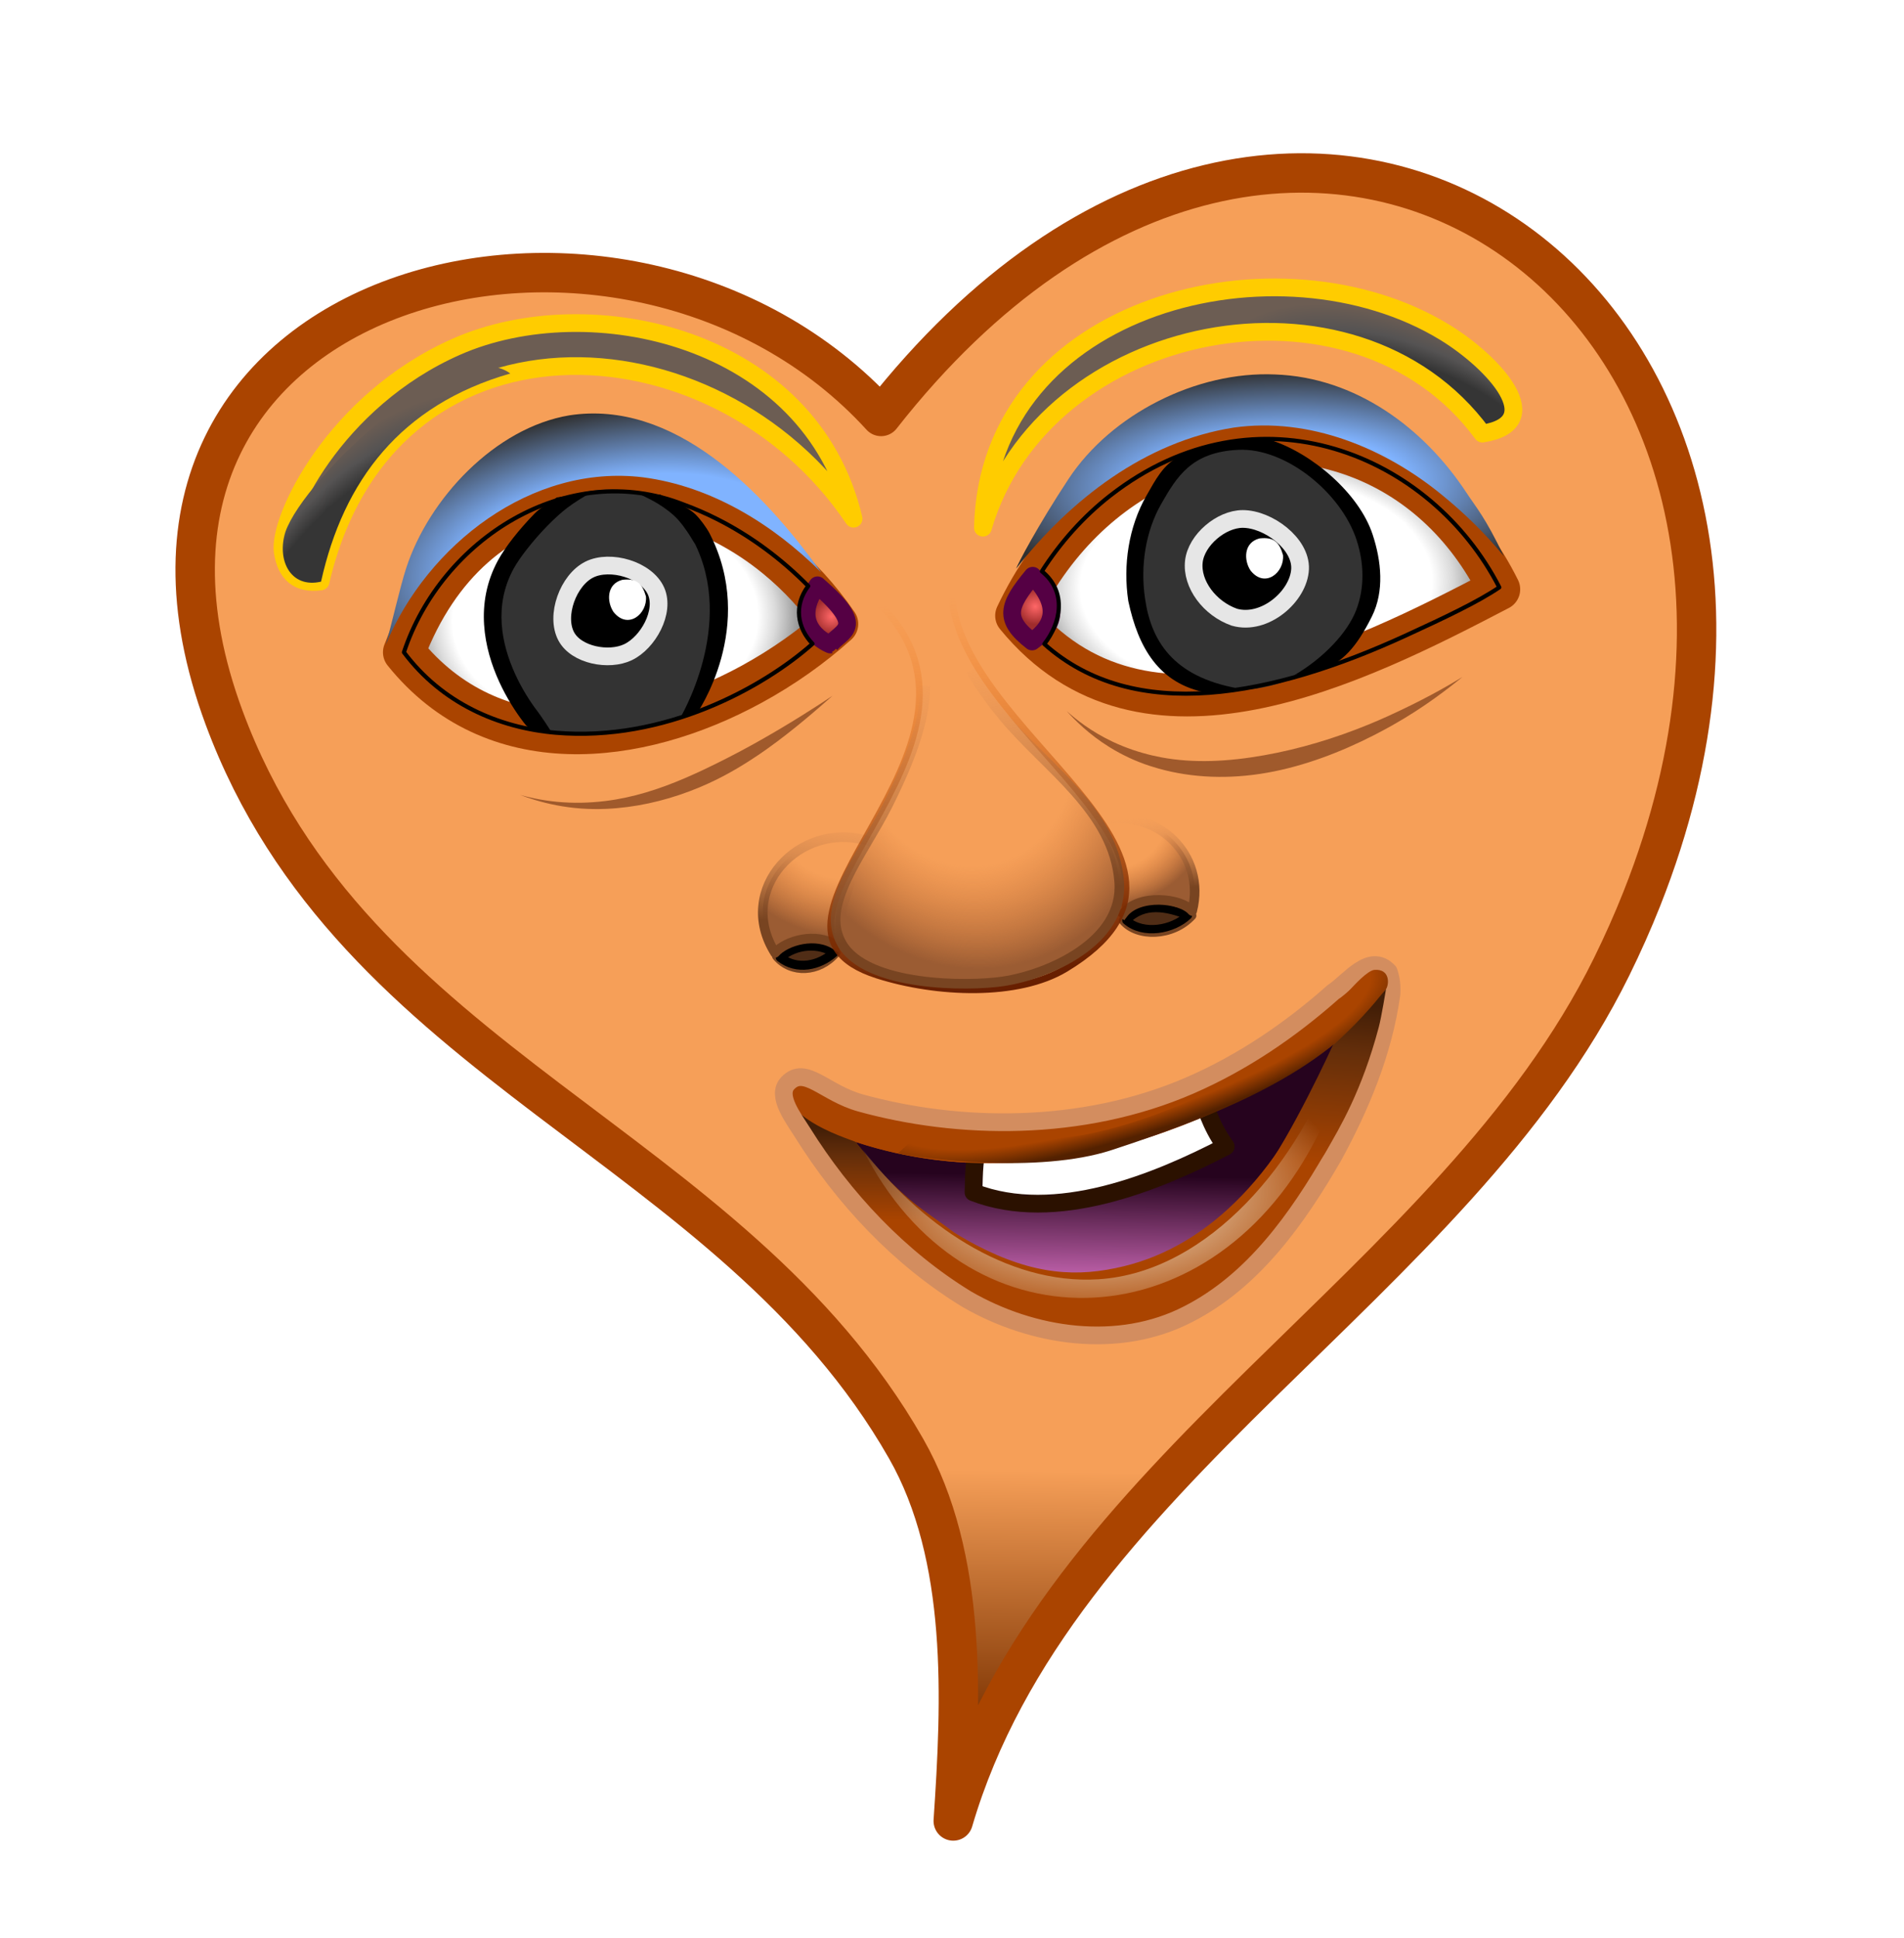 <?xml version="1.0" encoding="UTF-8" standalone="no"?>
<!-- Created with Inkscape (http://www.inkscape.org/) -->

<svg
   width="280mm"
   height="284.901mm"
   viewBox="0 0 280 284.901"
   version="1.1"
   id="svg5480"
   inkscape:version="1.2 (dc2aedaf03, 2022-05-15)"
   sodipodi:docname="Coeur.svg"
   xmlns:inkscape="http://www.inkscape.org/namespaces/inkscape"
   xmlns:sodipodi="http://sodipodi.sourceforge.net/DTD/sodipodi-0.dtd"
   xmlns:xlink="http://www.w3.org/1999/xlink"
   xmlns="http://www.w3.org/2000/svg"
   xmlns:svg="http://www.w3.org/2000/svg">
  <sodipodi:namedview
     id="namedview5482"
     pagecolor="#ffffff"
     bordercolor="#000000"
     borderopacity="0.25"
     inkscape:showpageshadow="2"
     inkscape:pageopacity="0.0"
     inkscape:pagecheckerboard="0"
     inkscape:deskcolor="#d1d1d1"
     inkscape:document-units="mm"
     showgrid="true"
     inkscape:lockguides="false"
     inkscape:zoom="0.52314762"
     inkscape:cx="651.82366"
     inkscape:cy="612.63778"
     inkscape:window-width="1920"
     inkscape:window-height="1017"
     inkscape:window-x="-8"
     inkscape:window-y="-8"
     inkscape:window-maximized="1"
     inkscape:current-layer="layer1">
    <inkscape:grid
       type="xygrid"
       id="grid5964"
       color="#0099e5"
       opacity="0"
       units="mm"
       spacingx="100"
       spacingy="100"
       originx="-666.387"
       originy="-682.045" />
  </sodipodi:namedview>
  <defs
     id="defs5477">
    <linearGradient
       inkscape:collect="always"
       id="linearGradient5761">
      <stop
         style="stop-color:#feffee;stop-opacity:1;"
         offset="0"
         id="stop5757" />
      <stop
         style="stop-color:#feffee;stop-opacity:0;"
         offset="1"
         id="stop5759" />
    </linearGradient>
    <linearGradient
       inkscape:collect="always"
       id="linearGradient2422">
      <stop
         style="stop-color:#aa4400;stop-opacity:1;"
         offset="0.789"
         id="stop2418" />
      <stop
         style="stop-color:#532100;stop-opacity:1;"
         offset="0.987"
         id="stop2420" />
    </linearGradient>
    <linearGradient
       inkscape:collect="always"
       id="linearGradient12203">
      <stop
         style="stop-color:#c87137;stop-opacity:0;"
         offset="0.593"
         id="stop12199" />
      <stop
         style="stop-color:#9b5c33;stop-opacity:1;"
         offset="1"
         id="stop12201" />
    </linearGradient>
    <linearGradient
       inkscape:collect="always"
       id="linearGradient11222">
      <stop
         style="stop-color:#76183a;stop-opacity:1;"
         offset="0"
         id="stop1165" />
      <stop
         style="stop-color:#7a3100;stop-opacity:1;"
         offset="0.211"
         id="stop11218" />
      <stop
         style="stop-color:#f69f58;stop-opacity:1;"
         offset="1"
         id="stop11220" />
    </linearGradient>
    <linearGradient
       inkscape:collect="always"
       id="linearGradient10185">
      <stop
         style="stop-color:#353535;stop-opacity:1;"
         offset="0.74"
         id="stop10179" />
      <stop
         style="stop-color:#555353;stop-opacity:1;"
         offset="0.862"
         id="stop10181" />
      <stop
         style="stop-color:#6c5d53;stop-opacity:1;"
         offset="1"
         id="stop10183" />
    </linearGradient>
    <inkscape:path-effect
       effect="powerstroke"
       id="path-effect10033"
       is_visible="true"
       lpeversion="1"
       offset_points="0.227,0.788 | 0.5,1.302 | 0.797,0.752"
       not_jump="false"
       sort_points="true"
       interpolator_type="CentripetalCatmullRom"
       interpolator_beta="0.2"
       start_linecap_type="zerowidth"
       linejoin_type="round"
       miter_limit="4"
       scale_width="1"
       end_linecap_type="zerowidth" />
    <inkscape:path-effect
       effect="powerstroke"
       id="path-effect10015"
       is_visible="true"
       lpeversion="1"
       offset_points="0.247,0.574 | 0.557,1.063 | 0.725,0.863"
       not_jump="false"
       sort_points="true"
       interpolator_type="CentripetalCatmullRom"
       interpolator_beta="0.2"
       start_linecap_type="zerowidth"
       linejoin_type="round"
       miter_limit="4"
       scale_width="1"
       end_linecap_type="zerowidth" />
    <linearGradient
       inkscape:collect="always"
       id="linearGradient9927">
      <stop
         style="stop-color:#681f00;stop-opacity:1;"
         offset="0.003"
         id="stop9923" />
      <stop
         style="stop-color:#fc6d00;stop-opacity:0;"
         offset="1"
         id="stop9925" />
    </linearGradient>
    <linearGradient
       inkscape:collect="always"
       id="linearGradient7651">
      <stop
         style="stop-color:#784421;stop-opacity:1;"
         offset="0"
         id="stop7647" />
      <stop
         style="stop-color:#df915b;stop-opacity:0;"
         offset="1"
         id="stop7649" />
    </linearGradient>
    <linearGradient
       inkscape:collect="always"
       id="linearGradient7639">
      <stop
         style="stop-color:#c87137;stop-opacity:0;"
         offset="0.551"
         id="stop7637" />
      <stop
         style="stop-color:#9b5c33;stop-opacity:1;"
         offset="1"
         id="stop7635" />
    </linearGradient>
    <linearGradient
       inkscape:collect="always"
       id="linearGradient6064">
      <stop
         style="stop-color:#ff6767;stop-opacity:1;"
         offset="0"
         id="stop6060" />
      <stop
         style="stop-color:#a02c2c;stop-opacity:1;"
         offset="1"
         id="stop6062" />
    </linearGradient>
    <linearGradient
       inkscape:collect="always"
       id="linearGradient6058">
      <stop
         style="stop-color:#80b3ff;stop-opacity:1;"
         offset="0.54"
         id="stop6054" />
      <stop
         style="stop-color:#2f2f2f;stop-opacity:1;"
         offset="1"
         id="stop6056" />
    </linearGradient>
    <linearGradient
       inkscape:collect="always"
       id="linearGradient5990">
      <stop
         style="stop-color:#80b3ff;stop-opacity:1;"
         offset="0.444"
         id="stop5986" />
      <stop
         style="stop-color:#2f2f2f;stop-opacity:1;"
         offset="1"
         id="stop5988" />
    </linearGradient>
    <linearGradient
       inkscape:collect="always"
       id="linearGradient5211">
      <stop
         style="stop-color:#ffffff;stop-opacity:1;"
         offset="0.77"
         id="stop5215" />
      <stop
         style="stop-color:#dbdbdb;stop-opacity:1;"
         offset="0.859"
         id="stop5207" />
      <stop
         style="stop-color:#8a8a8a;stop-opacity:1;"
         offset="1"
         id="stop5209" />
    </linearGradient>
    <inkscape:path-effect
       effect="powerstroke"
       id="path-effect2036"
       is_visible="true"
       lpeversion="1"
       offset_points="0.269,10.681 | 0.611,13.71 | 0.795,9.689"
       not_jump="false"
       sort_points="true"
       interpolator_type="CentripetalCatmullRom"
       interpolator_beta="0.2"
       start_linecap_type="zerowidth"
       linejoin_type="round"
       miter_limit="4"
       scale_width="1"
       end_linecap_type="zerowidth" />
    <inkscape:path-effect
       effect="powerstroke"
       id="path-effect1964"
       is_visible="true"
       lpeversion="1"
       offset_points="0.079,4.08 | 0.271,15.281 | 0.505,14.575"
       not_jump="false"
       sort_points="true"
       interpolator_type="CentripetalCatmullRom"
       interpolator_beta="0.2"
       start_linecap_type="zerowidth"
       linejoin_type="round"
       miter_limit="4"
       scale_width="1"
       end_linecap_type="zerowidth" />
    <linearGradient
       inkscape:collect="always"
       id="linearGradient1680">
      <stop
         style="stop-color:#ff88e5;stop-opacity:1;"
         offset="0"
         id="stop1676" />
      <stop
         style="stop-color:#26031e;stop-opacity:1;"
         offset="1"
         id="stop1678" />
    </linearGradient>
    <filter
       inkscape:collect="always"
       style="color-interpolation-filters:sRGB"
       id="filter7087"
       x="-0.002"
       y="-0.002"
       width="1.003"
       height="1.003">
      <feGaussianBlur
         inkscape:collect="always"
         stdDeviation="0.029"
         id="feGaussianBlur7089" />
    </filter>
    <filter
       inkscape:collect="always"
       style="color-interpolation-filters:sRGB"
       id="filter7087-7"
       x="-0.002"
       y="-0.002"
       width="1.003"
       height="1.003">
      <feGaussianBlur
         inkscape:collect="always"
         stdDeviation="0.029"
         id="feGaussianBlur7089-3" />
    </filter>
    <linearGradient
       inkscape:collect="always"
       xlink:href="#linearGradient1680"
       id="linearGradient1682"
       x1="1569.863"
       y1="1702.783"
       x2="1571.37"
       y2="1590.724"
       gradientUnits="userSpaceOnUse"
       gradientTransform="matrix(0.19,0,0,0.19,540.086,552.776)" />
    <radialGradient
       inkscape:collect="always"
       xlink:href="#linearGradient5211"
       id="radialGradient5213"
       cx="1137.987"
       cy="1166.404"
       fx="1137.987"
       fy="1166.404"
       r="184.379"
       gradientTransform="matrix(0.158,-0.004,0.002,0.112,573.261,646.94)"
       gradientUnits="userSpaceOnUse" />
    <radialGradient
       inkscape:collect="always"
       xlink:href="#linearGradient5211"
       id="radialGradient5213-0"
       cx="1137.987"
       cy="1166.404"
       fx="1137.987"
       fy="1166.404"
       r="184.379"
       gradientTransform="matrix(0.834,-0.019,0.013,0.589,175.037,496.826)"
       gradientUnits="userSpaceOnUse" />
    <radialGradient
       inkscape:collect="always"
       xlink:href="#linearGradient5211"
       id="radialGradient5258"
       gradientUnits="userSpaceOnUse"
       gradientTransform="matrix(0.182,-0.005,0.003,0.112,530.657,650.002)"
       cx="1742.159"
       cy="1131.344"
       fx="1742.159"
       fy="1131.344"
       r="184.379" />
    <radialGradient
       inkscape:collect="always"
       xlink:href="#linearGradient5990"
       id="radialGradient5994"
       cx="1650.986"
       cy="1064.989"
       fx="1650.986"
       fy="1064.989"
       r="189.171"
       gradientTransform="matrix(0.231,-0.006,0.002,0.089,470.404,668.443)"
       gradientUnits="userSpaceOnUse" />
    <radialGradient
       inkscape:collect="always"
       xlink:href="#linearGradient5990"
       id="radialGradient5994-5"
       cx="1650.986"
       cy="1064.989"
       fx="1650.986"
       fy="1064.989"
       r="189.171"
       gradientTransform="matrix(1.083,-2.4450449e-4,1.054894e-4,0.467,-135.038,560.813)"
       gradientUnits="userSpaceOnUse" />
    <radialGradient
       inkscape:collect="always"
       xlink:href="#linearGradient6058"
       id="radialGradient6052"
       gradientUnits="userSpaceOnUse"
       gradientTransform="matrix(0.242,-0.032,0.015,0.115,452.671,665.324)"
       cx="1192.226"
       cy="1188.184"
       fx="1192.226"
       fy="1188.184"
       r="189.171" />
    <radialGradient
       inkscape:collect="always"
       xlink:href="#linearGradient6064"
       id="radialGradient6066"
       cx="1467.499"
       cy="1144.047"
       fx="1467.499"
       fy="1144.047"
       r="22.149"
       gradientTransform="matrix(0.118,0.021,-0.021,0.117,669.49,606.539)"
       gradientUnits="userSpaceOnUse" />
    <radialGradient
       inkscape:collect="always"
       xlink:href="#linearGradient6064"
       id="radialGradient6066-7"
       cx="1467.499"
       cy="1144.047"
       fx="1467.499"
       fy="1144.047"
       r="22.149"
       gradientTransform="matrix(0.62,0.109,-0.109,0.615,682.755,283.663)"
       gradientUnits="userSpaceOnUse" />
    <radialGradient
       inkscape:collect="always"
       xlink:href="#linearGradient6064"
       id="radialGradient6106"
       gradientUnits="userSpaceOnUse"
       gradientTransform="matrix(0.118,0.021,-0.021,0.117,669.49,606.539)"
       cx="1223.558"
       cy="1200.352"
       fx="1223.558"
       fy="1200.352"
       r="22.149" />
    <radialGradient
       inkscape:collect="always"
       xlink:href="#linearGradient7639"
       id="radialGradient7645"
       cx="1420.825"
       cy="1276.189"
       fx="1420.825"
       fy="1276.189"
       r="112.748"
       gradientTransform="matrix(0.252,-0.066,0.077,0.291,351.8,513.259)"
       gradientUnits="userSpaceOnUse" />
    <linearGradient
       inkscape:collect="always"
       xlink:href="#linearGradient7651"
       id="linearGradient7653"
       x1="1439.391"
       y1="1384.69"
       x2="1399.533"
       y2="1189.328"
       gradientUnits="userSpaceOnUse"
       gradientTransform="matrix(0.19,0,0,0.19,540.086,552.776)" />
    <linearGradient
       inkscape:collect="always"
       xlink:href="#linearGradient9927"
       id="linearGradient9929"
       x1="1422.008"
       y1="1438.253"
       x2="1385.831"
       y2="1144.721"
       gradientUnits="userSpaceOnUse"
       gradientTransform="matrix(0.19,0,0,0.19,540.086,552.776)" />
    <radialGradient
       inkscape:collect="always"
       xlink:href="#linearGradient5211"
       id="radialGradient5213-9"
       cx="1137.987"
       cy="1166.404"
       fx="1137.987"
       fy="1166.404"
       r="184.379"
       gradientTransform="matrix(0.834,-0.019,0.013,0.589,175.037,496.826)"
       gradientUnits="userSpaceOnUse" />
    <radialGradient
       inkscape:collect="always"
       xlink:href="#linearGradient10185"
       id="radialGradient10177"
       gradientUnits="userSpaceOnUse"
       gradientTransform="matrix(0.123,-0.176,0.092,0.064,512.449,837.952)"
       cx="794.032"
       cy="1190.197"
       fx="794.032"
       fy="1190.197"
       r="184.379" />
    <linearGradient
       inkscape:collect="always"
       xlink:href="#linearGradient11222"
       id="linearGradient11224"
       x1="1547.639"
       y1="2074.07"
       x2="1550.936"
       y2="1819.633"
       gradientUnits="userSpaceOnUse"
       gradientTransform="matrix(0.19,0,0,0.19,540.086,552.776)" />
    <radialGradient
       inkscape:collect="always"
       xlink:href="#linearGradient7639"
       id="radialGradient7645-8"
       cx="1420.825"
       cy="1276.189"
       fx="1420.825"
       fy="1276.189"
       r="112.748"
       gradientTransform="matrix(1.328,-0.35,0.405,1.536,-993.428,-208.499)"
       gradientUnits="userSpaceOnUse" />
    <radialGradient
       inkscape:collect="always"
       xlink:href="#linearGradient7639"
       id="radialGradient11341"
       gradientUnits="userSpaceOnUse"
       gradientTransform="matrix(0.002,-0.166,0.176,0.002,556.701,1014.985)"
       cx="1305.048"
       cy="1316.295"
       fx="1305.048"
       fy="1316.295"
       r="112.748" />
    <linearGradient
       inkscape:collect="always"
       xlink:href="#linearGradient7651"
       id="linearGradient11343"
       gradientUnits="userSpaceOnUse"
       x1="1300.48"
       y1="1398.556"
       x2="1313.385"
       y2="1306.309"
       gradientTransform="matrix(0.19,0,0,0.19,540.086,552.776)" />
    <linearGradient
       inkscape:collect="always"
       xlink:href="#linearGradient7651"
       id="linearGradient11397"
       gradientUnits="userSpaceOnUse"
       x1="1733.73"
       y1="1723.193"
       x2="1740.332"
       y2="1665.505"
       gradientTransform="matrix(-0.19,0,0,0.19,1168.123,485.409)" />
    <radialGradient
       inkscape:collect="always"
       xlink:href="#linearGradient12203"
       id="radialGradient12207"
       cx="1528.4"
       cy="1321.823"
       fx="1528.4"
       fy="1321.823"
       r="39.834"
       gradientTransform="matrix(0.36,0.001,-0.001,0.324,280.521,372.38)"
       gradientUnits="userSpaceOnUse" />
    <radialGradient
       inkscape:collect="always"
       xlink:href="#linearGradient2422"
       id="radialGradient2426"
       cx="1543.693"
       cy="1484.713"
       fx="1543.693"
       fy="1484.713"
       r="221.1"
       gradientTransform="matrix(0.203,-0.065,0.018,0.055,492.287,854.88)"
       gradientUnits="userSpaceOnUse" />
    <linearGradient
       inkscape:collect="always"
       xlink:href="#linearGradient2560"
       id="linearGradient2562"
       x1="1726.087"
       y1="1458.968"
       x2="1717.155"
       y2="1583.409"
       gradientUnits="userSpaceOnUse"
       gradientTransform="matrix(0.19,0,0,0.19,540.086,552.776)" />
    <linearGradient
       inkscape:collect="always"
       id="linearGradient2560">
      <stop
         style="stop-color:#421e07;stop-opacity:1;"
         offset="0"
         id="stop2564" />
      <stop
         style="stop-color:#642e0a;stop-opacity:1;"
         offset="0.295"
         id="stop2556" />
      <stop
         style="stop-color:#aa4400;stop-opacity:1;"
         offset="1"
         id="stop2558" />
    </linearGradient>
    <filter
       inkscape:collect="always"
       style="color-interpolation-filters:sRGB"
       id="filter5753"
       x="-0.029"
       y="-0.056"
       width="1.058"
       height="1.113">
      <feGaussianBlur
         inkscape:collect="always"
         stdDeviation="4.472"
         id="feGaussianBlur5755" />
    </filter>
    <radialGradient
       inkscape:collect="always"
       xlink:href="#linearGradient5761"
       id="radialGradient5765"
       cx="1511.341"
       cy="1612.683"
       fx="1511.341"
       fy="1612.683"
       r="195.446"
       gradientTransform="matrix(1,0,0,0.541,0,728.906)"
       gradientUnits="userSpaceOnUse" />
    <linearGradient
       inkscape:collect="always"
       xlink:href="#linearGradient2560"
       id="linearGradient6722"
       gradientUnits="userSpaceOnUse"
       gradientTransform="matrix(0.19,0,0,0.19,540.086,552.776)"
       x1="1338.7"
       y1="1553.441"
       x2="1338.317"
       y2="1624.966" />
    <radialGradient
       inkscape:collect="always"
       xlink:href="#linearGradient10185"
       id="radialGradient10177-2"
       gradientUnits="userSpaceOnUse"
       gradientTransform="matrix(0.649,-0.929,0.487,0.34,-145.817,1504.639)"
       cx="794.032"
       cy="1190.197"
       fx="794.032"
       fy="1190.197"
       r="184.379" />
    <radialGradient
       inkscape:collect="always"
       xlink:href="#linearGradient10185"
       id="radialGradient1208"
       gradientUnits="userSpaceOnUse"
       gradientTransform="matrix(0.177,0.115,-0.061,0.094,791.725,397.983)"
       cx="1262.513"
       cy="2244.201"
       fx="1262.513"
       fy="2244.201"
       r="184.379" />
  </defs>
  <g
     inkscape:label="Calque 1"
     inkscape:groupmode="layer"
     id="layer1"
     transform="translate(-666.387,-682.045)">
    <path
       style="fill:url(#linearGradient11224);fill-opacity:1;stroke:#aa4400;stroke-width:5.796;stroke-linecap:square;stroke-linejoin:round;stroke-miterlimit:13.2;paint-order:markers stroke fill;stop-color:#000000;stroke-dasharray:none"
       d="m 806.571,949.767 c 1.196,-17.623 2.167,-38.803 -6.947,-54.765 -25.752,-45.1 -81.23,-56.006 -100.282,-107.445 -23.93,-64.61 59.211,-85.287 96.616,-44.286 61.123,-77.978 146.703,-16.777 111.863,70.945 -1.308,3.293 -2.786,6.624 -4.441,9.986 -23.135,46.996 -81.76,74.262 -96.809,125.565 z"
       id="path5971"
       sodipodi:nodetypes="csscssc" />
    <path
       style="font-variation-settings:normal;opacity:1;vector-effect:none;fill:none;fill-opacity:1;stroke:#784421;stroke-width:1.341;stroke-linecap:square;stroke-linejoin:round;stroke-miterlimit:13.2;stroke-dasharray:none;stroke-dashoffset:0;stroke-opacity:1;-inkscape-stroke:none;paint-order:markers stroke fill;stop-color:#000000;stop-opacity:1"
       d="m 841.654,816.653 c -3.276,-2.082 -7.239,-2.345 -10.066,0.728 2.041,2.442 7.202,2.389 10.066,-0.728 z"
       id="path396"
       sodipodi:nodetypes="ccc" />
    <path
       style="fill:url(#radialGradient5213);fill-opacity:1;stroke:#aa4400;stroke-width:6.191;stroke-linecap:square;stroke-linejoin:round;stroke-miterlimit:13.2;paint-order:markers stroke fill;stop-color:#000000"
       d="m 789.502,773.778 c -2.606,-3.811 -5.646,-7.098 -8.968,-9.813 -18.123,-14.815 -44.624,-12.634 -54.733,13.978 13.042,16.233 34.324,13.859 51.1,4.713 4.633,-2.526 8.922,-5.568 12.6,-8.878 z"
       id="path5973"
       sodipodi:nodetypes="cscsc" />
    <path
       style="font-variation-settings:normal;opacity:1;vector-effect:none;fill:url(#radialGradient5258);fill-opacity:1;stroke:#aa4400;stroke-width:6.191;stroke-linecap:square;stroke-linejoin:round;stroke-miterlimit:13.2;stroke-dasharray:none;stroke-dashoffset:0;stroke-opacity:1;-inkscape-stroke:none;paint-order:markers stroke fill;stop-color:#000000;stop-opacity:1"
       d="m 886.848,768.685 c -4.892,-9.863 -12.44,-16.358 -20.936,-19.523 -17.75,-6.614 -39.636,1.304 -50.079,23.402 18.674,22.872 49.999,7.091 71.015,-3.879 z"
       id="path6038"
       sodipodi:nodetypes="cscc" />
    <path
       style="font-variation-settings:normal;opacity:1;vector-effect:none;fill:none;fill-opacity:1;stroke:#784421;stroke-width:1.416;stroke-linecap:square;stroke-linejoin:round;stroke-miterlimit:13.2;stroke-dasharray:none;stroke-dashoffset:0;stroke-opacity:1;-inkscape-stroke:none;paint-order:markers stroke fill;stop-color:#000000;stop-opacity:1"
       d="m 789.279,822.098 c -1.979,-1.897 -6.16,-1.501 -8.646,0.505 2.111,2.521 6.14,2.422 8.646,-0.505 z"
       id="path394"
       sodipodi:nodetypes="ccc" />
    <path
       style="fill:url(#linearGradient1682);fill-opacity:1;stroke:#aa4400;stroke-width:6.196;stroke-linecap:square;stroke-linejoin:round;stroke-miterlimit:13.2;paint-order:markers stroke fill;stop-color:#000000"
       d="m 868.966,826.113 c -22.76,20.483 -56.642,32.235 -85.295,16.788 31.041,50.868 71.125,33.612 85.295,-16.788 z"
       id="path6040" />
    <path
       style="fill:#333333;stroke:none;stroke-width:2.605;stroke-linecap:square;stroke-linejoin:round;stroke-miterlimit:13.2;paint-order:markers stroke fill;stop-color:#000000"
       d="m 748.4,755.38 c -2.643,1.966 -6.141,6.39 -7.641,9.682 -5.363,11.772 3.624,24.1 4.271,24.017 3.409,1.907 22.271,0.399 23.914,-3.242 -0.024,1.456 7.325,-11.814 0.624,-24.794 -0.608,-1.178 -4.807,-4.87 -5.753,-5.584 -8.031,-2.671 -11.753,-0.976 -15.414,-0.079 z"
       id="path6046"
       sodipodi:nodetypes="csccscc" />
    <path
       style="fill:#333333;stroke:none;stroke-width:2.605;stroke-linecap:square;stroke-linejoin:round;stroke-miterlimit:13.2;paint-order:markers stroke fill;stop-color:#000000"
       d="m 848.763,747.018 c -12.086,1.743 -16.698,13.235 -15.227,23.166 2.789,13.043 13.75,16.089 24.573,10.9 18.556,-8.515 8.423,-33.653 -9.346,-34.066 z"
       id="path6111" />
    <path
       style="fill:#ffffff;stroke:#2b1100;stroke-width:2.605;stroke-linecap:square;stroke-linejoin:round;stroke-miterlimit:13.2;paint-order:markers stroke fill;stop-color:#000000"
       d="m 842.493,841.821 c 1.227,2.741 1.738,5.477 4.146,8.786 -10.189,5.29 -25.031,11.414 -37.092,6.74 0.101,-3.17 0.036,-4.981 0.985,-8.008 8.998,0.379 24.366,-1.874 31.96,-7.518 z"
       id="path6115"
       sodipodi:nodetypes="ccccc" />
    <path
       style="color:#000000;fill:#aa4400;stroke-width:0.19;stroke-linecap:square;stroke-linejoin:round;stroke-miterlimit:13.2;-inkscape-stroke:none;paint-order:markers stroke fill"
       d="m 869.356,823.04 c -0.894,-0.114 -1.793,0.167 -2.463,0.77 -22.062,19.855 -54.575,31.015 -81.753,16.364 -2.782,-1.498 -5.759,1.642 -4.114,4.34 7.796,12.777 16.248,21.554 25.007,26.694 8.759,5.14 18.092,8.376 26.595,6.352 17.005,-4.047 30.776,-22.872 38.418,-47.557 0.311,-1.005 0.612,-2.022 0.901,-3.053 0.512,-1.822 -0.715,-3.672 -2.592,-3.911 z m -6.681,12.122 c -7.52,19.346 -18.575,30.014 -30.992,33.042 -6.792,1.656 -13.223,1.359 -21.799,-3.133 -5.773,-3.024 -12.092,-7.741 -17.711,-15.159 24.178,8 50.33,-0.038 70.503,-14.75 z"
       id="path6119"
       sodipodi:nodetypes="scccssscscsscc" />
    <path
       style="font-variation-settings:normal;opacity:1;vector-effect:none;fill:url(#linearGradient6722);fill-opacity:1;stroke:none;stroke-width:0.918;stroke-linecap:round;stroke-linejoin:round;stroke-miterlimit:13.2;stroke-dasharray:none;stroke-dashoffset:0;stroke-opacity:1;-inkscape-stroke:none;paint-order:markers stroke fill;stop-color:#000000;stop-opacity:1"
       d="m 792.172,849.912 c 2.313,2.708 4.55,5.498 7.253,7.837 2.102,1.938 4.963,3.724 7.219,5.472 -2.727,0.765 -5.951,1.365 -8.678,2.13 -4.934,-5.388 -10.129,-10.67 -13.815,-17.032 -0.737,-1.57 -0.922,-1.201 -1.624,-2.784 -0.352,-1.016 0.321,-3.459 0.321,-3.459 -0.096,1.38 0.468,3.146 1.515,3.962 2.682,2.09 6.017,3.198 7.809,3.874 z"
       id="path5954"
       sodipodi:nodetypes="cccccccsc" />
    <path
       style="fill:#000000;stroke:#e6e6e6;stroke-width:2.605;stroke-linecap:square;stroke-linejoin:round;stroke-miterlimit:13.2;paint-order:markers stroke fill;stop-color:#000000"
       d="m 762.876,768.972 c 1.319,3.017 -1.173,7.551 -4.147,8.965 -2.815,1.338 -7.579,0.43 -9.06,-2.312 -1.647,-3.051 0.279,-8.288 3.38,-9.837 3.08,-1.538 8.447,0.029 9.826,3.184 z"
       id="path6186"
       sodipodi:nodetypes="aaaaa" />
    <path
       style="fill:#000000;stroke:#e6e6e6;stroke-width:2.605;stroke-linecap:square;stroke-linejoin:round;stroke-miterlimit:13.2;paint-order:markers stroke fill;stop-color:#000000"
       d="m 857.574,765.686 c -0.166,3.995 -5.198,8.383 -9.668,7.099 -3.602,-1.262 -6.333,-4.84 -5.95,-8.194 0.36,-3.154 4.014,-6.249 7.189,-6.247 3.726,0.002 8.584,3.619 8.429,7.342 z"
       id="path6316"
       sodipodi:nodetypes="acaaa" />
    <path
       style="font-variation-settings:normal;opacity:1;vector-effect:none;fill:#a05a2c;fill-opacity:1;fill-rule:nonzero;stroke:none;stroke-width:2.605;stroke-linecap:square;stroke-linejoin:round;stroke-miterlimit:13.2;stroke-dasharray:none;stroke-dashoffset:0;stroke-opacity:1;-inkscape-stroke:none;paint-order:markers stroke fill;stop-color:#000000;stop-opacity:1"
       d="m 823.244,786.576 c 1.188,1.316 3.252,3.424 6.291,5.31 1.943,1.206 3.932,2.104 5.877,2.744 0.449,0.148 0.905,0.287 1.367,0.416 4.953,1.384 10.4,1.593 15.994,0.599 5.425,-0.965 10.791,-3.026 15.614,-5.485 0.938,-0.478 1.835,-0.961 2.686,-1.438 4.807,-2.696 8.432,-5.564 10.383,-7.154 -2.242,1.394 -6.033,3.537 -11.062,5.813 -0.873,0.395 -1.788,0.791 -2.741,1.181 -4.974,2.038 -10.122,3.589 -15.336,4.519 -5.289,0.943 -10.375,1.203 -15.151,0.312 -0.446,-0.083 -0.887,-0.176 -1.324,-0.279 -1.892,-0.445 -3.862,-1.086 -5.864,-2.035 -3.143,-1.49 -5.402,-3.297 -6.733,-4.502 z"
       id="path6326"
       inkscape:original-d="m 823.24352,786.57569 c 16.2112,16.23625 42.51943,6.196 58.21127,-5.00969"
       inkscape:path-effect="#path-effect10033" />
    <path
       style="fill:#a05a2c;fill-rule:nonzero;stroke:none;stroke-width:2.605;stroke-linecap:square;stroke-linejoin:round;stroke-miterlimit:13.2;paint-order:markers stroke fill;stop-color:#000000"
       d="m 742.857,798.907 c 1.117,0.424 2.991,1.077 5.388,1.535 2.431,0.465 4.826,0.621 7.132,0.53 0.048,-0.002 0.095,-0.004 0.143,-0.006 4.158,-0.181 8.333,-1.093 12.362,-2.618 0.962,-0.364 1.863,-0.744 2.686,-1.122 2.76,-1.267 5.07,-2.652 7.508,-4.3 0.328,-0.222 0.679,-0.464 1.047,-0.725 4.035,-2.859 7.738,-6.145 9.685,-7.856 -2.283,1.528 -6.184,4.034 -10.547,6.499 -0.389,0.22 -0.749,0.422 -1.091,0.612 -2.202,1.229 -5.176,2.753 -7.497,3.841 -0.793,0.371 -1.647,0.761 -2.558,1.152 -3.82,1.64 -7.676,2.868 -11.692,3.362 -0.046,0.006 -0.092,0.011 -0.137,0.017 -2.221,0.263 -4.539,0.332 -6.969,0.102 -2.396,-0.227 -4.306,-0.694 -5.461,-1.022 z"
       id="path6391"
       inkscape:path-effect="#path-effect10015"
       inkscape:original-d="m 742.85653,798.90717 c 17.10288,5.66071 33.29118,-4.83018 45.95153,-14.56252" />
    <path
       style="fill:#6c5d53;stroke:#ffcc00;stroke-width:2.605;stroke-linecap:square;stroke-linejoin:round;stroke-miterlimit:13.2;paint-order:markers stroke fill;stop-color:#000000"
       d="m 791.913,758.305 c -20.401,-30.309 -68.685,-32.442 -78.381,9.228 -3.35,0.435 -5.057,-1.172 -5.563,-4.314 -0.766,-4.758 7.59,-22.303 25.579,-30.22 19.533,-8.597 52.053,-1.526 58.365,25.306 z"
       id="path6393"
       sodipodi:nodetypes="ccssc" />
    <path
       style="font-variation-settings:normal;opacity:1;fill:url(#radialGradient1208);fill-opacity:1;stroke:#ffcc00;stroke-width:2.609;stroke-linecap:square;stroke-linejoin:round;stroke-miterlimit:13.2;stroke-dasharray:none;stroke-dashoffset:0;stroke-opacity:1;paint-order:markers stroke fill;stop-color:#000000;stop-opacity:1"
       d="m 884.38,745.791 c -18.803,-25.618 -64.596,-16.596 -73.446,13.832 0.735,-33.124 43.663,-43.577 67.947,-28.705 7.182,4.399 15.388,13.342 5.499,14.873 z"
       id="path6458"
       sodipodi:nodetypes="ccsc" />
    <path
       style="fill:none;stroke:#d38d5f;stroke-width:2.605;stroke-linecap:square;stroke-linejoin:round;stroke-miterlimit:13.2;paint-order:markers stroke fill;stop-color:#000000"
       d="m 870.606,824.906 c -2.728,-2.927 -5.888,1.498 -8.18,3.004 -6.287,5.576 -13.302,10.351 -21.035,13.711 -15.992,6.948 -34.212,6.529 -48.47,2.577 -5.285,-1.465 -8.139,-5.606 -10.703,-2.887 -1.729,1.834 0.912,5.202 2.152,7.192 6.096,9.776 14.273,18.491 24.178,24.548 9.697,5.61 22.328,7.495 32.567,2.206 9.628,-4.907 16.072,-14.089 21.35,-23.207 4.049,-7.413 7.374,-15.393 8.542,-23.803 0.082,-1.125 -0.014,-2.276 -0.403,-3.341 z"
       id="path6460"
       sodipodi:nodetypes="sssssscssss" />
    <path
       style="font-variation-settings:normal;opacity:1;vector-effect:none;fill:url(#radialGradient6106);fill-opacity:1;stroke:#550044;stroke-width:2.605;stroke-linecap:square;stroke-linejoin:round;stroke-miterlimit:13.2;stroke-dasharray:none;stroke-dashoffset:0;stroke-opacity:1;-inkscape-stroke:none;paint-order:markers stroke fill;stop-color:#000000;stop-opacity:1"
       d="m 786.609,768.095 c -4.499,6.281 1.891,8.705 1.877,8.709 1.632,-2.128 5.484,-2.327 -1.877,-8.709 z"
       id="path6525"
       sodipodi:nodetypes="ccc" />
    <path
       style="fill:url(#radialGradient6066);fill-opacity:1;stroke:#550044;stroke-width:2.605;stroke-linecap:square;stroke-linejoin:round;stroke-miterlimit:13.2;paint-order:markers stroke fill;stop-color:#000000"
       d="m 818.159,776.36 c -4.268,-3.311 -3.557,-5.248 0.094,-9.668 3.977,4.18 3.421,7.187 -0.094,9.668 z"
       id="path6592"
       sodipodi:nodetypes="ccc" />
    <path
       style="font-variation-settings:normal;opacity:1;fill:none;fill-opacity:1;stroke:#000000;stroke-width:0.607;stroke-linecap:round;stroke-linejoin:round;stroke-miterlimit:13.2;stroke-dasharray:none;stroke-dashoffset:0;stroke-opacity:1;paint-order:markers stroke fill;stop-color:#000000;stop-opacity:1"
       d="m 785.877,776.694 c -2.221,-2.299 -2.805,-5.601 -0.63,-8.49 -3.903,-3.957 -8.457,-7.358 -13.463,-9.875 -1.571,-0.79 -3.185,-1.492 -4.839,-2.097 -17.217,-6.823 -35.699,5.186 -41.158,21.714 5.576,7.453 13.879,11.106 22.326,11.827 15.963,1.362 30.46,-6.605 37.765,-13.079 z"
       id="path2105"
       sodipodi:nodetypes="ccsccsc" />
    <path
       style="mix-blend-mode:normal;fill:#ffffff;stroke:none;stroke-width:13.743;stroke-linecap:square;stroke-linejoin:round;stroke-miterlimit:13.2;paint-order:markers stroke fill;filter:url(#filter7087);stop-color:#000000"
       d="m 1661.365,1112.077 c -4.345,-14.146 -10.55,-19.857 -27.051,-18.103 -18.453,4.489 -18.09,23.959 -10.206,35.046 16.6,19.766 39.107,1.978 37.257,-16.943 z"
       id="path6596"
       transform="matrix(0.128,0,0,0.135,642.411,613.518)" />
    <path
       style="mix-blend-mode:normal;fill:#ffffff;stroke:none;stroke-width:13.743;stroke-linecap:square;stroke-linejoin:round;stroke-miterlimit:13.2;paint-order:markers stroke fill;filter:url(#filter7087-7);stop-color:#000000"
       d="m 1661.365,1112.077 c -4.345,-14.146 -10.55,-19.857 -27.051,-18.103 -18.453,4.489 -18.09,23.959 -10.206,35.046 16.6,19.766 39.107,1.978 37.257,-16.943 z"
       id="path6596-2"
       transform="matrix(0.128,0,0,0.135,548.725,619.601)" />
    <path
       style="font-variation-settings:normal;opacity:1;vector-effect:none;fill:url(#radialGradient6052);fill-opacity:1;fill-rule:nonzero;stroke:none;stroke-width:1.421;stroke-linecap:round;stroke-linejoin:round;stroke-miterlimit:13.2;stroke-dasharray:none;stroke-dashoffset:0;stroke-opacity:1;-inkscape-stroke:none;paint-order:markers stroke fill;stop-color:#000000;stop-opacity:1"
       d="m 723.121,776.813 c 6.099,-14.645 21.418,-26.604 37.829,-24.593 10.064,1.312 19.105,6.903 26.195,13.967 -8.652,-12.063 -21.685,-25.433 -37.021,-23.078 -10.927,1.823 -20.672,12.221 -24.008,22.476 -0.938,2.881 -2.14,8.322 -2.994,11.228 z"
       id="path1899"
       sodipodi:nodetypes="ccccsc" />
    <path
       style="font-variation-settings:normal;opacity:1;fill:none;fill-opacity:1;stroke:#000000;stroke-width:0.605;stroke-linecap:butt;stroke-linejoin:round;stroke-miterlimit:13.2;stroke-dasharray:none;stroke-dashoffset:0;stroke-opacity:1;paint-order:markers stroke fill;stop-color:#000000;stop-opacity:1"
       d="m 886.873,768.4 c -9.95,-19.433 -35.557,-30.385 -57.224,-13.487 -3.927,3.063 -7.351,6.905 -10.046,11.121 3.8,3.111 2.715,7.697 0.36,10.698 13.244,11.827 33.631,7.704 53.063,-1.211 5.884,-2.699 10.775,-5.028 13.846,-7.122 z"
       id="path4473"
       sodipodi:nodetypes="csccsc" />
    <path
       style="fill:url(#radialGradient5994);fill-opacity:1;fill-rule:nonzero;stroke:none;stroke-width:1.421;stroke-linecap:round;stroke-linejoin:round;stroke-miterlimit:13.2;stroke-dasharray:none;stroke-opacity:1;paint-order:markers stroke fill;stop-color:#000000"
       d="m 815.831,765.638 c 7.94,-10.13 18.983,-18.696 31.974,-20.728 11.132,-1.583 22.275,2.999 30.761,10.003 3.234,2.638 6.334,5.665 8.972,8.897 -2.745,-5.74 -4.07,-7.155 -5.495,-9.325 -6.301,-9.59 -16.355,-16.974 -28.145,-17.384 -11.549,-0.514 -24.069,5.815 -30.366,15.35 -4.53,6.859 -7.589,12.686 -7.702,13.187 z"
       id="path1966"
       sodipodi:nodetypes="ccccscsc" />
    <path
       style="color:#000000;fill:#000000;stroke-width:0.19;stroke-linejoin:round;stroke-miterlimit:13.2;-inkscape-stroke:none;paint-order:markers stroke fill"
       d="m 763.523,754.772 -2.786,0.044 c 0.367,0.247 2.704,1.151 4.786,3.052 1.882,1.718 3.598,5.268 2.887,3.773 6.327,12.255 -2.083,26.099 -2.083,26.099 l 2.527,-0.783 c 0,0 8.946,-12.807 1.87,-26.511 -0.4,-0.775 -1.362,-2.105 -2.098,-2.812 -0.735,-0.706 -2.101,-1.381 -2.101,-1.381 0,0 -2.418,-1.041 -3.002,-1.481 z"
       id="path2963"
       sodipodi:nodetypes="ccscccsscc" />
    <path
       style="color:#000000;fill:#000000;stroke-width:0.19;stroke-linejoin:round;stroke-miterlimit:13.2;-inkscape-stroke:none;paint-order:markers stroke fill"
       d="m 748.983,755.063 c -1.068,0.244 -0.35,-0.149 -1.411,0.665 -1.061,0.815 -1.553,0.775 -2.642,1.895 -2.177,2.24 -4.22,4.799 -5.316,6.818 -3.434,6.325 -2.058,12.943 0.182,17.832 1.12,2.445 2.458,4.489 3.573,5.948 0.557,0.73 0.456,0.528 1.419,1.234 0.203,0.212 2.622,0.155 2.622,0.155 -0.092,-0.264 -1.466,-2.309 -1.971,-2.971 -1.011,-1.324 -2.253,-3.223 -3.275,-5.452 -2.042,-4.457 -3.194,-10.103 -0.261,-15.504 0.875,-1.611 2.851,-4.142 4.895,-6.245 1.022,-1.051 2.066,-2.007 2.985,-2.713 0.919,-0.706 2.776,-1.888 3.096,-1.961 z"
       id="path2959"
       sodipodi:nodetypes="csssssccssssscc" />
    <path
       style="color:#000000;fill:#000000;stroke-width:0.19;stroke-linecap:square;stroke-linejoin:round;stroke-miterlimit:13.2;-inkscape-stroke:none;paint-order:markers stroke fill"
       d="m 860.696,780.475 c 3.064,-0.921 5.218,-3.327 7.441,-7.798 1.846,-3.713 1.399,-8.12 0.104,-12.054 -1.983,-6.028 -8.871,-11.916 -14.991,-13.884 -1.869,-0.601 -2.165,0.1 -4.132,0.086 -3.918,0.01 -6.412,0.961 -9.379,2.392 -2.272,1.096 -3.463,3.438 -4.754,5.693 -2.643,4.618 -3.454,10.234 -2.68,15.455 0.004,0.026 0.009,0.052 0.014,0.078 1.46,6.828 4.487,12.118 11.515,13.447 l 4.648,-0.631 c -9.683,-1.721 -12.86,-7.101 -13.718,-13.3 -0.687,-4.699 0.073,-9.776 2.382,-13.811 2.302,-4.022 4.466,-7.671 11.404,-7.97 6.939,-0.299 15.054,6.322 17.324,13.223 1.14,3.466 1.203,7.119 -0.06,10.374 -1.263,3.255 -4.71,6.96 -9.068,9.525"
       id="path5201"
       sodipodi:nodetypes="cssscsssccccscssc" />
    <path
       style="font-variation-settings:normal;opacity:1;vector-effect:none;fill:url(#radialGradient10177);fill-opacity:1;stroke:none;stroke-width:6.191;stroke-linecap:square;stroke-linejoin:round;stroke-miterlimit:13.2;stroke-dasharray:none;stroke-dashoffset:0;stroke-opacity:1;-inkscape-stroke:none;paint-order:markers stroke fill;stop-color:#000000;stop-opacity:1"
       d="m 741.426,736.96 c -16.126,4.636 -24.529,15.752 -27.827,30.6 -4.479,1.037 -6.552,-3.164 -5.238,-7.322 2.816,-8.077 25.362,-29.162 33.065,-23.278 z"
       id="path10114"
       sodipodi:nodetypes="cccc" />
    <path
       style="font-variation-settings:normal;opacity:1;vector-effect:none;fill:#502d16;fill-opacity:1;stroke:#000000;stroke-width:1.324;stroke-linecap:square;stroke-linejoin:round;stroke-miterlimit:13.2;stroke-dasharray:none;stroke-dashoffset:0;stroke-opacity:1;-inkscape-stroke:none;paint-order:markers stroke fill;stop-color:#000000;stop-opacity:1"
       d="m 789.005,822.122 c -2.073,-1.444 -5.553,-1.357 -7.871,0.701 2.462,1.937 5.725,1.206 7.871,-0.701 z"
       id="path11400"
       sodipodi:nodetypes="ccc" />
    <path
       style="font-variation-settings:normal;opacity:1;vector-effect:none;fill:#502d16;fill-opacity:1;stroke:#000000;stroke-width:1.224;stroke-linecap:square;stroke-linejoin:round;stroke-miterlimit:13.2;stroke-dasharray:none;stroke-dashoffset:0;stroke-opacity:1;-inkscape-stroke:none;paint-order:markers stroke fill;stop-color:#000000;stop-opacity:1"
       d="m 841.081,816.632 c -3.096,-1.234 -6.491,-1.915 -9.049,0.74 2.499,2.166 6.835,1.37 9.049,-0.74 z"
       id="path11469"
       sodipodi:nodetypes="ccc" />
    <path
       style="font-variation-settings:normal;opacity:1;vector-effect:none;fill:url(#radialGradient11341);fill-opacity:1;stroke:url(#linearGradient11343);stroke-width:1.411;stroke-linecap:square;stroke-linejoin:round;stroke-miterlimit:13.2;stroke-dasharray:none;stroke-dashoffset:0;stroke-opacity:1;-inkscape-stroke:none;paint-order:markers stroke fill;stop-color:#000000;stop-opacity:1"
       d="m 789.393,821.075 c -2.958,-2.051 -7.459,-0.743 -9.03,1.059 -5.872,-9.379 3.647,-19.376 13.49,-16.507"
       id="path11312"
       sodipodi:nodetypes="ccc" />
    <path
       style="font-variation-settings:normal;vector-effect:none;fill:url(#radialGradient12207);fill-opacity:1;stroke:url(#linearGradient11397);stroke-width:1.411;stroke-linecap:square;stroke-linejoin:round;stroke-miterlimit:13.2;stroke-dasharray:none;stroke-dashoffset:0;stroke-opacity:1;-inkscape-stroke:none;paint-order:markers stroke fill;stop-color:#000000"
       d="m 831.581,816.362 c 2.197,-2.893 8.438,-2.342 10.126,-0.385 2.104,-8.24 -5.164,-15.091 -13.191,-13.327"
       id="path11312-7"
       sodipodi:nodetypes="ccc" />
    <path
       style="fill:none;stroke:url(#linearGradient9929);stroke-width:0.986;stroke-linecap:round;stroke-linejoin:round;stroke-miterlimit:13.2;stroke-dasharray:none;stroke-opacity:1;paint-order:markers stroke fill;stop-color:#000000"
       d="m 795.896,771.007 c 20.75,21.017 -23.565,47.052 -0.506,54.403 8.728,2.782 20.698,3.276 27.697,-0.949 27.366,-16.518 -17.243,-34.697 -16.797,-56.434"
       id="path6318"
       sodipodi:nodetypes="cssc" />
    <path
       style="font-variation-settings:normal;opacity:1;fill:url(#radialGradient7645);fill-opacity:1;stroke:url(#linearGradient7653);stroke-width:1.411;stroke-linecap:square;stroke-linejoin:round;stroke-miterlimit:13.2;stroke-dasharray:none;stroke-dashoffset:0;stroke-opacity:1;paint-order:markers stroke fill;stop-color:#000000;stop-opacity:1"
       d="m 802.439,783.608 c -0.17,4.627 -2.073,10.008 -5.524,16.88 -3.687,7.341 -10.064,14.639 -6.684,20.365 3.657,6.195 18.277,6.283 23.709,5.465 6.434,-0.968 17.708,-5.73 17.035,-14.62 -0.79,-10.438 -10.763,-16.715 -17.018,-24.26 -1.611,-1.943 -3.149,-4.019 -4.478,-6.214"
       id="path6171"
       sodipodi:nodetypes="csssssc" />
    <path
       style="fill:url(#radialGradient2426);fill-opacity:1;stroke:none;stroke-width:0.918;stroke-linecap:round;stroke-linejoin:round;stroke-miterlimit:13.2;paint-order:markers stroke fill;stop-color:#000000"
       d="m 870.211,827.477 c -8.082,11.443 -22.267,17.744 -40.321,23.647 -10.925,3.572 -27.992,1.212 -31.449,0.492 l 1.918,-1.771 c 0,0 17.564,0.641 26.202,-1.116 12.301,-2.503 27.273,-9.988 37.661,-19.625 1.086,-1.008 -1.534,0.864 0.719,-1.573 0.473,-0.512 2.569,-2.841 3.58,-2.894 2.283,-0.163 2.177,2.09 1.689,2.84 z"
       id="path605"
       sodipodi:nodetypes="csccssscc" />
    <path
       style="fill:url(#linearGradient2562);fill-opacity:1;stroke:none;stroke-width:0.918;stroke-linecap:round;stroke-linejoin:round;stroke-miterlimit:13.2;paint-order:markers stroke fill;stop-color:#000000"
       d="m 861.496,851.157 c -0.346,0.633 -1.312,2.029 -1.78,2.718 -2.664,0.396 -5.328,0.792 -7.993,1.188 4.447,-5.715 10.677,-19.358 10.677,-19.358 0,0 3.526,-2.961 6.771,-6.999 0.294,-0.366 1.039,-1.228 1.039,-1.228 0,0 -0.674,4.137 -1.059,5.57 -2.495,9.422 -5.806,14.888 -7.656,18.11 z"
       id="path2554-2"
       sodipodi:nodetypes="ccccsccc" />
    <path
       style="fill:url(#radialGradient5765);fill-opacity:1;stroke:none;stroke-width:4.843;stroke-linecap:round;stroke-linejoin:round;stroke-miterlimit:13.2;paint-order:markers stroke fill;filter:url(#filter5753);stop-color:#000000"
       d="m 1699.579,1494.532 c -27.231,82.514 -98.538,170.313 -184.64,175.734 -71.407,4.496 -139.77,-44.063 -182.465,-100.863 78.756,157.242 266.282,151.797 349.284,-4.83 10.231,-19.306 26.134,-48.191 17.822,-70.04 z"
       id="path5343"
       sodipodi:nodetypes="css"
       transform="matrix(0.19,0,0,0.19,540.086,552.776)" />
  </g>
</svg>
